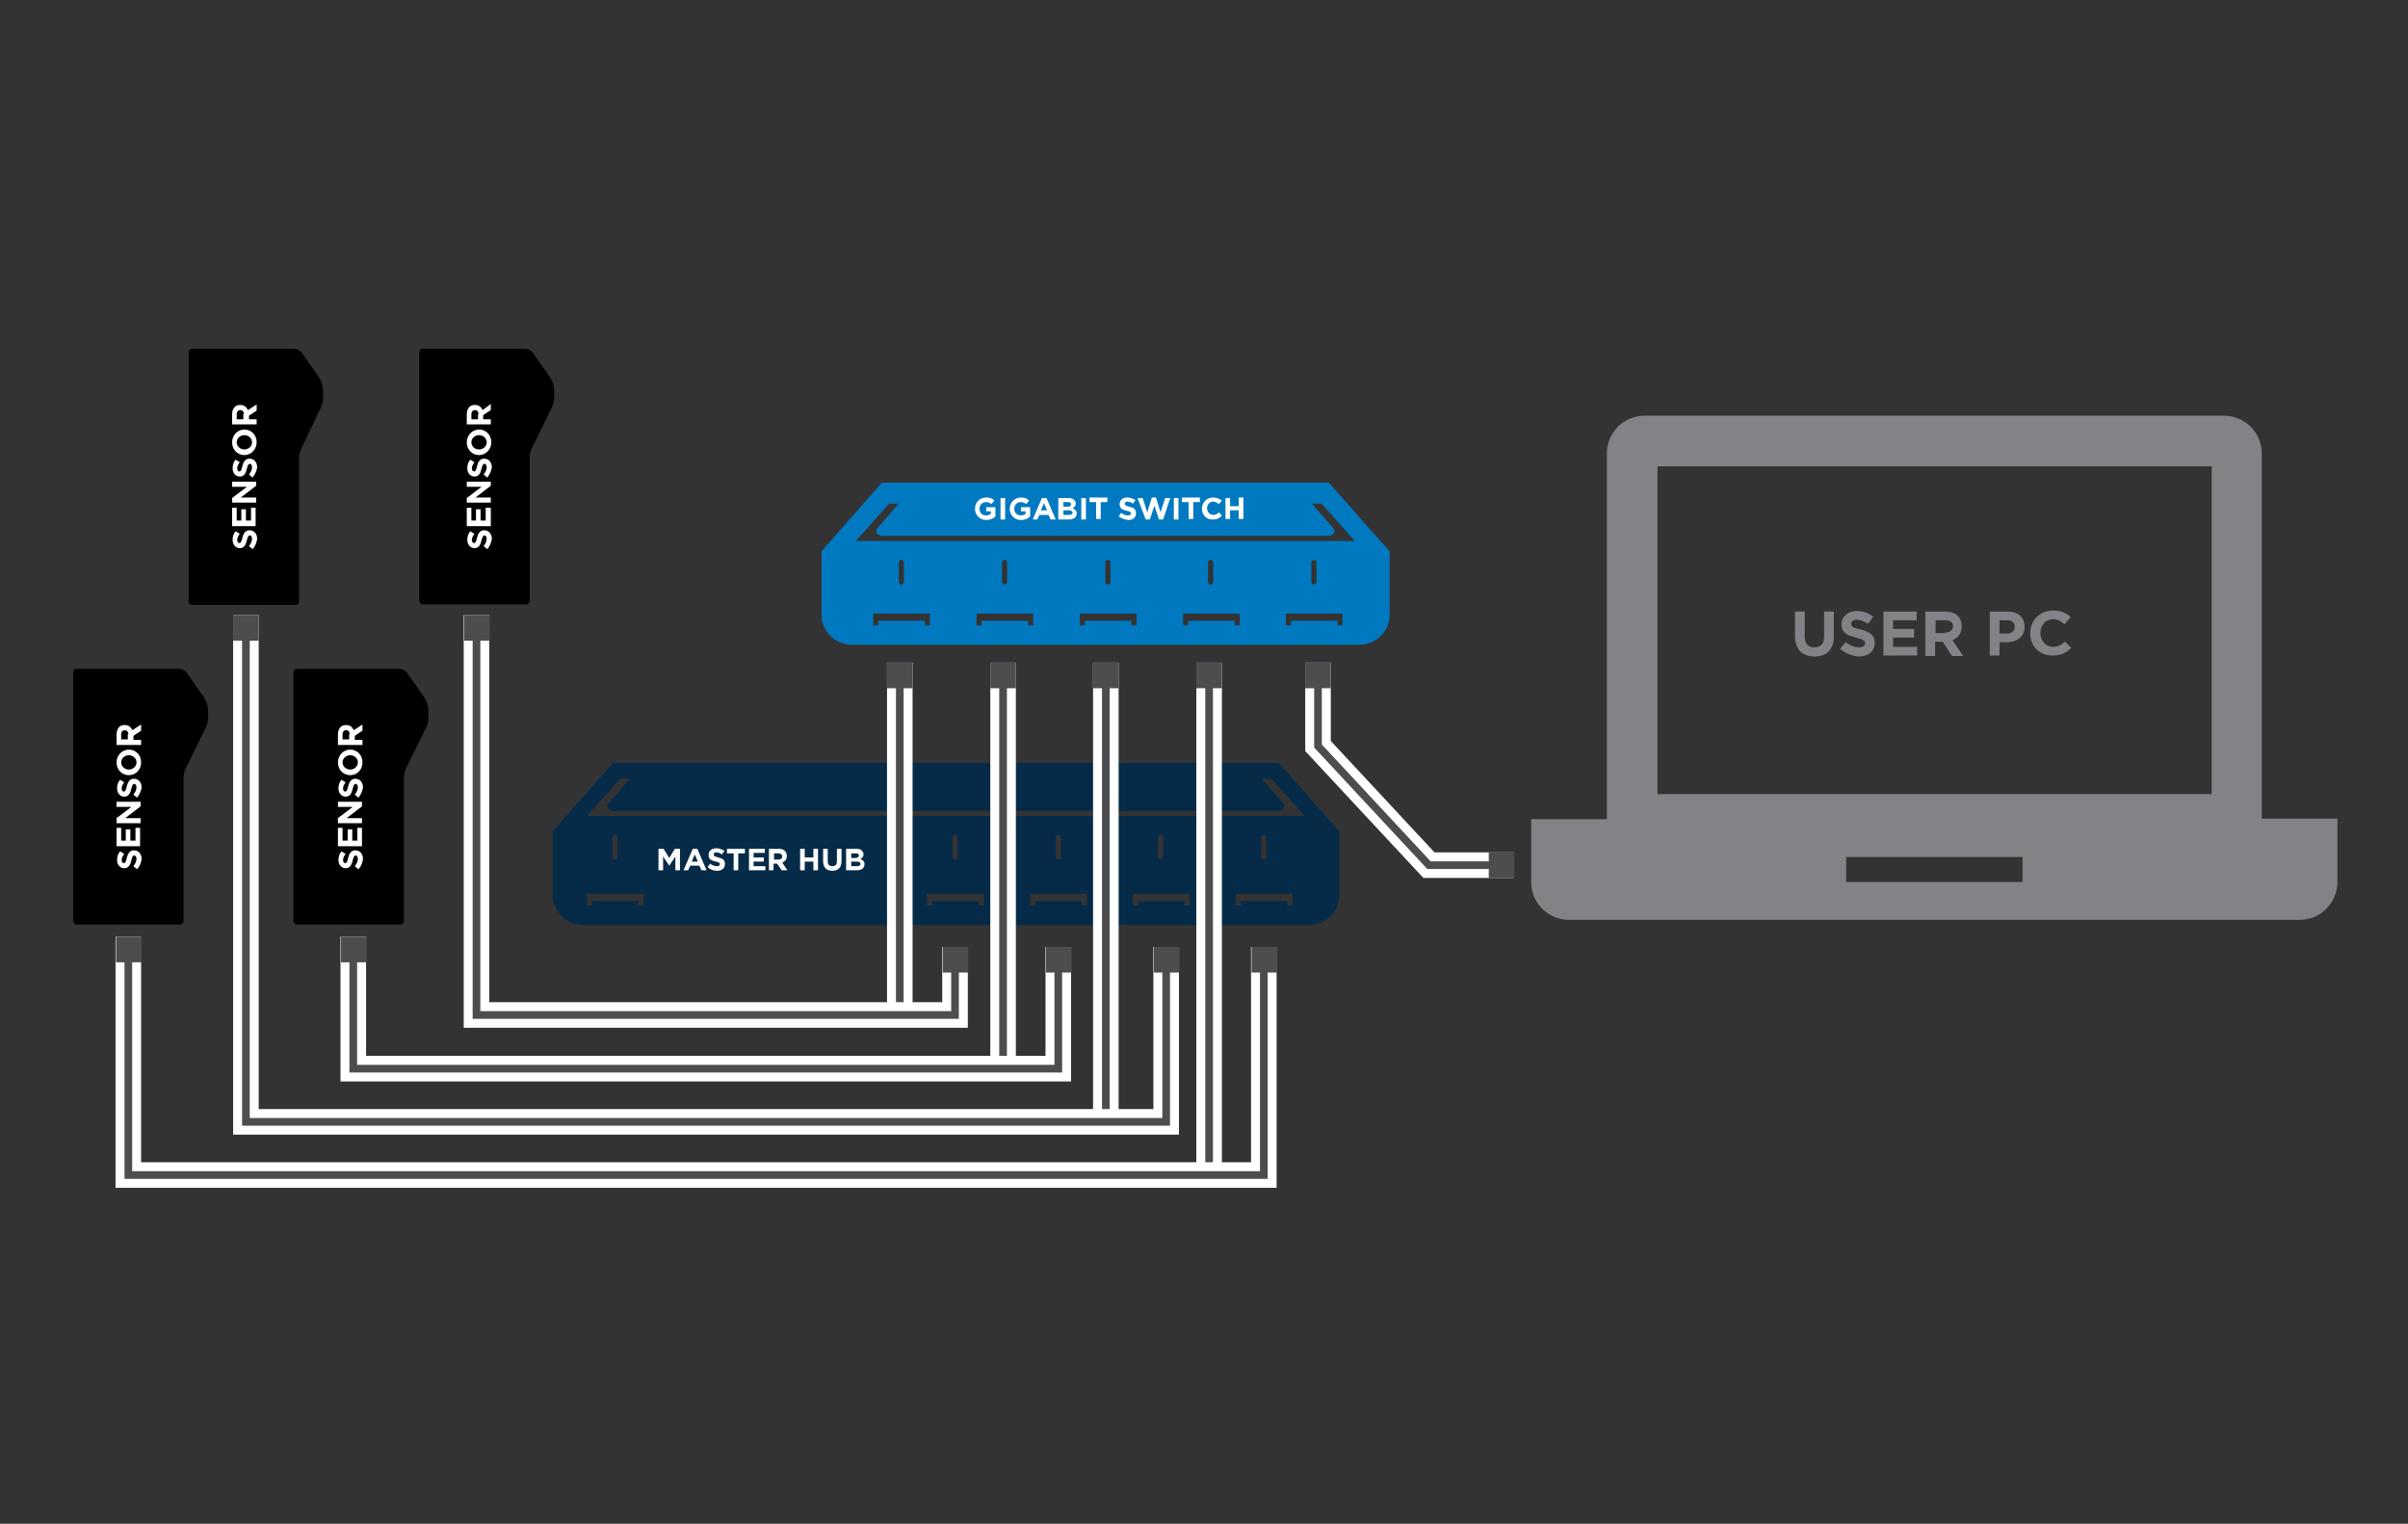 <svg xmlns="http://www.w3.org/2000/svg" xmlns:xlink="http://www.w3.org/1999/xlink" id="Layer_1" x="0px" y="0px" width="471px" height="298px" viewBox="0 0 471 298" style="enable-background:new 0 0 471 298;" xml:space="preserve">
<rect x="0" y="0" width="471" height="298" fill="#333333" stroke="none"/>
<style type="text/css">
	.st0{fill:#0079C1;}
	.st1{fill:none;stroke:#010101;stroke-width:2;stroke-miterlimit:10;}
	.st2{fill:#062B48;}
	.st3{enable-background:new    ;}
	.st4{fill:#818386;}
	.st5{fill:#FFFFFF;}
	.st6{fill:none;stroke:#FFFFFF;stroke-width:5;stroke-miterlimit:10;}
	.st7{fill:none;stroke:#4D4D4F;stroke-width:1.5;stroke-miterlimit:10;}
	.st8{fill:#4D4D4F;}
</style>
<path class="st0" d="M264.9,100l-5-5.6h-87.4l-11.8,13.4v12.4c0,3.2,2.6,5.9,5.9,5.9h99.3c3.2,0,5.9-2.6,5.9-5.9v-12.4l-5.2-5.8  L264.9,100z M202.1,122.3h-1v-0.9H192v0.9h-1V120h11.1V122.3z M196,113.8V110c0-0.3,0.2-0.5,0.5-0.5s0.5,0.2,0.5,0.5v3.8  c0,0.3-0.2,0.5-0.5,0.5S196,114.1,196,113.8z M181.9,122.3h-1v-0.9h-9.1v0.9h-1V120h11.1V122.3z M175.8,113.8V110  c0-0.3,0.2-0.5,0.5-0.5s0.5,0.2,0.5,0.5v3.8c0,0.3-0.2,0.5-0.5,0.5S175.8,114.1,175.8,113.8z M222.3,122.3h-1v-0.9h-9.1v0.9h-1V120  h11.1V122.3z M216.2,113.8V110c0-0.3,0.2-0.5,0.5-0.5s0.5,0.2,0.5,0.5v3.8c0,0.3-0.2,0.5-0.5,0.5S216.2,114.1,216.2,113.8z   M242.5,122.3h-1v-0.9h-9.1v0.9h-1V120h11.1V122.3z M236.3,113.8V110c0-0.3,0.2-0.5,0.5-0.5s0.5,0.2,0.5,0.5v3.8  c0,0.3-0.2,0.5-0.5,0.5S236.3,114.1,236.3,113.8z M262.6,122.3h-1v-0.9h-9.1v0.9h-1V120h11.1V122.3z M256.5,113.8V110  c0-0.3,0.2-0.5,0.5-0.5s0.5,0.2,0.5,0.5v3.8c0,0.3-0.2,0.5-0.5,0.5C256.8,114.3,256.5,114.1,256.5,113.8z M167.4,105.8l6.5-7.3h1.9  l-4.2,4.8c-0.6,0.6,0,1.5,1,1.5h87.2c1,0,1.6-0.9,1-1.5l-4.2-4.8h1.9l6.5,7.3H167.4z"></path>
<path class="st1" d="M169.8,81.3L169.8,81.3"></path>
<path class="st2" d="M255.1,154.8l-5-5.6H119.9l-11.8,13.4V175c0,3.2,2.6,5.9,5.9,5.9h142.1c3.2,0,5.9-2.6,5.9-5.9v-12.4l-5.2-5.8  L255.1,154.8z M192.4,177.1h-1v-0.9h-9.1v0.9h-1v-2.3h11.1V177.1z M186.3,167.6v-3.8c0-0.3,0.2-0.5,0.5-0.5s0.5,0.2,0.5,0.5v3.8  c0,0.3-0.2,0.5-0.5,0.5S186.3,167.9,186.3,167.6z M125.9,177.1h-1v-0.9h-9.1v0.9h-1v-2.3h11.1V177.1z M119.8,167.6v-3.8  c0-0.3,0.2-0.5,0.5-0.5s0.5,0.2,0.5,0.5v3.8c0,0.3-0.2,0.5-0.5,0.5S119.8,167.9,119.8,167.6z M212.6,177.1h-1v-0.9h-9.1v0.9h-1v-2.3  h11.1V177.1z M206.5,167.6v-3.8c0-0.3,0.2-0.5,0.5-0.5s0.5,0.2,0.5,0.5v3.8c0,0.3-0.2,0.5-0.5,0.5S206.5,167.9,206.5,167.6z   M232.7,177.1h-1v-0.9h-9.1v0.9h-1v-2.3h11.1V177.1z M226.5,167.6v-3.8c0-0.3,0.2-0.5,0.5-0.5s0.5,0.2,0.5,0.5v3.8  c0,0.3-0.2,0.5-0.5,0.5S226.5,167.9,226.5,167.6z M252.8,177.1h-1v-0.9h-9.1v0.9h-1v-2.3h11.1V177.1z M246.7,167.6v-3.8  c0-0.3,0.2-0.5,0.5-0.5s0.5,0.2,0.5,0.5v3.8c0,0.3-0.2,0.5-0.5,0.5C247,168.1,246.7,167.9,246.7,167.6z M114.8,159.6l6.5-7.3h1.9  l-4.2,4.8c-0.6,0.6,0,1.5,1,1.5h130c1,0,1.6-0.9,1-1.5l-4.2-4.8h1.9l6.5,7.3H114.8z"></path>
<path class="st1" d="M190.3,122.3L190.3,122.3"></path>
<g class="st3">
	<path class="st4" d="M351.1,124.5v-4.9h1.9v4.9c0,1.4,0.7,2.1,1.9,2.1c1.2,0,1.9-0.7,1.9-2.1v-4.9h1.9v4.9c0,2.6-1.5,3.9-3.8,3.9   S351.1,127,351.1,124.5z"></path>
	<path class="st4" d="M359.9,126.9l1.1-1.3c0.8,0.6,1.6,1,2.6,1c0.8,0,1.2-0.3,1.2-0.8v0c0-0.5-0.3-0.7-1.7-1.1   c-1.7-0.4-2.9-0.9-2.9-2.6v0c0-1.6,1.3-2.6,3-2.6c1.3,0,2.3,0.4,3.2,1.1l-1,1.4c-0.8-0.5-1.5-0.8-2.2-0.8s-1.1,0.3-1.1,0.8v0   c0,0.6,0.4,0.8,1.9,1.1c1.7,0.5,2.7,1.1,2.7,2.6v0c0,1.7-1.3,2.7-3.2,2.7C362.3,128.3,361,127.8,359.9,126.9z"></path>
	<path class="st4" d="M368.4,119.6h6.5v1.7h-4.6v1.7h4.1v1.7h-4.1v1.8h4.7v1.7h-6.6V119.6z"></path>
	<path class="st4" d="M376.6,119.6h3.9c1.1,0,1.9,0.3,2.5,0.9c0.5,0.5,0.7,1.2,0.7,2v0c0,1.4-0.8,2.3-1.8,2.7l2.1,3.1h-2.2l-1.8-2.8   h-1.5v2.8h-1.9V119.6z M380.5,123.7c0.9,0,1.5-0.5,1.5-1.2v0c0-0.8-0.6-1.2-1.5-1.2h-1.9v2.5H380.5z"></path>
	<path class="st4" d="M389.2,119.6h3.5c2.1,0,3.3,1.2,3.3,3v0c0,2-1.6,3-3.5,3h-1.4v2.6h-1.9V119.6z M392.6,123.9   c0.9,0,1.5-0.6,1.5-1.3v0c0-0.8-0.6-1.3-1.5-1.3h-1.5v2.6H392.6z"></path>
	<path class="st4" d="M397.1,123.9L397.1,123.9c0-2.5,1.8-4.5,4.5-4.5c1.6,0,2.6,0.5,3.4,1.3l-1.2,1.4c-0.7-0.6-1.3-1-2.2-1   c-1.5,0-2.5,1.2-2.5,2.7v0c0,1.5,1,2.7,2.5,2.7c1,0,1.6-0.4,2.3-1l1.2,1.2c-0.9,0.9-1.9,1.5-3.5,1.5   C399,128.3,397.1,126.4,397.1,123.9z"></path>
</g>
<g class="st3">
	<path class="st5" d="M128.8,166h1l1.1,1.8l1.1-1.8h1v4.2h-0.9v-2.7l-1.2,1.8h0l-1.2-1.8v2.7h-0.9V166z"></path>
	<path class="st5" d="M135.5,166h0.9l1.8,4.2h-1l-0.4-0.9H135l-0.4,0.9h-0.9L135.5,166z M136.5,168.5l-0.6-1.4l-0.6,1.4H136.5z"></path>
	<path class="st5" d="M138.4,169.6l0.5-0.7c0.4,0.3,0.8,0.5,1.3,0.5c0.4,0,0.6-0.1,0.6-0.4v0c0-0.2-0.1-0.4-0.8-0.5   c-0.8-0.2-1.4-0.4-1.4-1.3v0c0-0.8,0.6-1.3,1.5-1.3c0.6,0,1.1,0.2,1.6,0.5l-0.5,0.7c-0.4-0.3-0.7-0.4-1.1-0.4   c-0.4,0-0.5,0.2-0.5,0.4v0c0,0.3,0.2,0.4,0.9,0.6c0.9,0.2,1.3,0.5,1.3,1.3v0c0,0.8-0.6,1.3-1.5,1.3   C139.6,170.3,139,170.1,138.4,169.6z"></path>
	<path class="st5" d="M143.5,166.9h-1.3V166h3.5v0.9h-1.3v3.3h-0.9V166.9z"></path>
	<path class="st5" d="M146.4,166h3.2v0.8h-2.2v0.9h2v0.8h-2v0.9h2.3v0.8h-3.2V166z"></path>
	<path class="st5" d="M150.4,166h1.9c0.5,0,0.9,0.1,1.2,0.4c0.2,0.2,0.4,0.6,0.4,1v0c0,0.7-0.4,1.1-0.9,1.3l1,1.5h-1.1l-0.9-1.3   h-0.7v1.3h-0.9V166z M152.3,168.1c0.4,0,0.7-0.2,0.7-0.6v0c0-0.4-0.3-0.6-0.7-0.6h-0.9v1.2H152.3z"></path>
	<path class="st5" d="M156.5,166h0.9v1.7h1.7V166h0.9v4.2h-0.9v-1.7h-1.7v1.7h-0.9V166z"></path>
	<path class="st5" d="M161,168.4V166h0.9v2.4c0,0.7,0.3,1,0.9,1c0.6,0,0.9-0.3,0.9-1V166h0.9v2.4c0,1.3-0.7,1.9-1.8,1.9   S161,169.7,161,168.4z"></path>
	<path class="st5" d="M165.6,166h1.9c0.5,0,0.9,0.1,1.1,0.4c0.2,0.2,0.3,0.4,0.3,0.7v0c0,0.5-0.3,0.7-0.6,0.9c0.5,0.2,0.8,0.5,0.8,1   v0c0,0.8-0.6,1.2-1.6,1.2h-2V166z M168,167.3c0-0.3-0.2-0.4-0.6-0.4h-0.9v0.9h0.9C167.8,167.7,168,167.6,168,167.3L168,167.3z    M167.6,168.5h-1.1v0.9h1.1c0.4,0,0.7-0.1,0.7-0.5v0C168.3,168.7,168.1,168.5,167.6,168.5z"></path>
</g>
<g class="st3">
	<path class="st5" d="M190.7,99.5L190.7,99.5c0-1.2,0.9-2.2,2.2-2.2c0.8,0,1.2,0.2,1.6,0.6l-0.6,0.7c-0.3-0.3-0.6-0.4-1.1-0.4   c-0.7,0-1.2,0.6-1.2,1.3v0c0,0.8,0.5,1.3,1.3,1.3c0.3,0,0.6-0.1,0.9-0.3V100h-0.9v-0.8h1.8v1.8c-0.4,0.4-1,0.7-1.8,0.7   C191.6,101.7,190.7,100.7,190.7,99.5z"></path>
	<path class="st5" d="M195.7,97.4h0.9v4.2h-0.9V97.4z"></path>
	<path class="st5" d="M197.5,99.5L197.5,99.5c0-1.2,0.9-2.2,2.2-2.2c0.8,0,1.2,0.2,1.6,0.6l-0.6,0.7c-0.3-0.3-0.6-0.4-1.1-0.4   c-0.7,0-1.2,0.6-1.2,1.3v0c0,0.8,0.5,1.3,1.3,1.3c0.3,0,0.6-0.1,0.9-0.3V100h-0.9v-0.8h1.8v1.8c-0.4,0.4-1,0.7-1.8,0.7   C198.4,101.7,197.5,100.7,197.5,99.5z"></path>
	<path class="st5" d="M203.8,97.4h0.9l1.8,4.2h-1l-0.4-0.9h-1.8l-0.4,0.9H202L203.8,97.4z M204.8,99.8l-0.6-1.4l-0.6,1.4H204.8z"></path>
	<path class="st5" d="M207.1,97.4h1.9c0.5,0,0.9,0.1,1.1,0.4c0.2,0.2,0.3,0.4,0.3,0.7v0c0,0.5-0.3,0.7-0.6,0.9   c0.5,0.2,0.8,0.5,0.8,1v0c0,0.8-0.6,1.2-1.6,1.2h-2V97.4z M209.5,98.6c0-0.3-0.2-0.4-0.6-0.4H208v0.9h0.9   C209.3,99.1,209.5,98.9,209.5,98.6L209.5,98.6z M209.1,99.8H208v0.9h1.1c0.4,0,0.7-0.1,0.7-0.5v0C209.7,100,209.5,99.8,209.1,99.8z   "></path>
	<path class="st5" d="M211.5,97.4h0.9v4.2h-0.9V97.4z"></path>
	<path class="st5" d="M214.4,98.2h-1.3v-0.9h3.5v0.9h-1.3v3.3h-0.9V98.2z"></path>
	<path class="st5" d="M218.8,101l0.5-0.7c0.4,0.3,0.8,0.5,1.3,0.5c0.4,0,0.6-0.1,0.6-0.4v0c0-0.2-0.1-0.4-0.8-0.5   c-0.8-0.2-1.4-0.4-1.4-1.3v0c0-0.8,0.6-1.3,1.5-1.3c0.6,0,1.1,0.2,1.6,0.5l-0.5,0.7c-0.4-0.3-0.7-0.4-1.1-0.4s-0.5,0.2-0.5,0.4v0   c0,0.3,0.2,0.4,0.9,0.6c0.9,0.2,1.3,0.5,1.3,1.3v0c0,0.8-0.6,1.3-1.5,1.3C220,101.6,219.4,101.4,218.8,101z"></path>
	<path class="st5" d="M222.5,97.4h1l0.9,2.8l0.9-2.9h0.8l0.9,2.9l0.9-2.8h1l-1.4,4.2h-0.8l-0.9-2.7l-0.9,2.7h-0.8L222.5,97.4z"></path>
	<path class="st5" d="M229.6,97.4h0.9v4.2h-0.9V97.4z"></path>
	<path class="st5" d="M232.5,98.2h-1.3v-0.9h3.5v0.9h-1.3v3.3h-0.9V98.2z"></path>
	<path class="st5" d="M235.1,99.5L235.1,99.5c0-1.2,0.9-2.2,2.2-2.2c0.8,0,1.3,0.3,1.7,0.6l-0.6,0.7c-0.3-0.3-0.7-0.5-1.1-0.5   c-0.7,0-1.2,0.6-1.2,1.3v0c0,0.7,0.5,1.3,1.2,1.3c0.5,0,0.8-0.2,1.1-0.5l0.6,0.6c-0.4,0.5-0.9,0.8-1.7,0.8   C236,101.7,235.1,100.7,235.1,99.5z"></path>
	<path class="st5" d="M239.7,97.4h0.9V99h1.7v-1.7h0.9v4.2h-0.9v-1.7h-1.7v1.7h-0.9V97.4z"></path>
</g>
<path id="MACBOOK_2_" class="st4" d="M449.8,179.9h-7.4H314.3h-7.4c-4.1,0-7.4-3.3-7.4-7.4v-12.3h14.8V88.7c0-4.1,3.3-7.4,7.4-7.4  H435c4.1,0,7.4,3.3,7.4,7.4v71.4h14.8v12.3C457.2,176.6,453.9,179.9,449.8,179.9z M361.1,172.5h34.5v-4.9h-34.5V172.5z M432.6,91.2  H324.2v64.1h108.4V91.2z"></path>
<g>
	<line class="st6" x1="176" y1="197.5" x2="176" y2="129.6"></line>
	<g>
		<line class="st7" x1="176" y1="197.5" x2="176" y2="131.9"></line>
		<g>
			<rect x="173.5" y="129.6" class="st8" width="5" height="5"></rect>
		</g>
	</g>
</g>
<g>
	<line class="st6" x1="196.2" y1="207.8" x2="196.2" y2="129.6"></line>
	<g>
		<line class="st7" x1="196.2" y1="207.8" x2="196.2" y2="131.9"></line>
		<g>
			<rect x="193.7" y="129.6" class="st8" width="5" height="5"></rect>
		</g>
	</g>
</g>
<g>
	<line class="st6" x1="216.3" y1="218.9" x2="216.3" y2="129.6"></line>
	<g>
		<line class="st7" x1="216.3" y1="218.9" x2="216.3" y2="131.9"></line>
		<g>
			<rect x="213.8" y="129.6" class="st8" width="5" height="5"></rect>
		</g>
	</g>
</g>
<g>
	<line class="st6" x1="236.5" y1="229.3" x2="236.5" y2="129.6"></line>
	<g>
		<line class="st7" x1="236.5" y1="229.3" x2="236.5" y2="131.9"></line>
		<g>
			<rect x="234" y="129.6" class="st8" width="5" height="5"></rect>
		</g>
	</g>
</g>
<g>
	<polyline class="st6" points="93.2,120.3 93.2,198.5 186.8,198.5 186.8,185.2  "></polyline>
	<g>
		<polyline class="st7" points="93.2,122.7 93.2,198.5 186.8,198.5 186.8,187.6   "></polyline>
		<g>
			<rect x="90.8" y="120.3" class="st8" width="5" height="5"></rect>
		</g>
		<g>
			<rect x="184.4" y="185.2" class="st8" width="5" height="5"></rect>
		</g>
	</g>
</g>
<g>
	<polyline class="st6" points="69.1,183.2 69.1,209 207,209 207,185.2  "></polyline>
	<g>
		<polyline class="st7" points="69.1,185.6 69.1,209 207,209 207,187.6   "></polyline>
		<g>
			<rect x="66.7" y="183.2" class="st8" width="5" height="5"></rect>
		</g>
		<g>
			<rect x="204.6" y="185.2" class="st8" width="5" height="5"></rect>
		</g>
	</g>
</g>
<g>
	<polyline class="st6" points="48.1,120.3 48.1,219.4 228.1,219.4 228.1,185.2  "></polyline>
	<g>
		<polyline class="st7" points="48.1,122.7 48.1,219.4 228.1,219.4 228.1,187.6   "></polyline>
		<g>
			<rect x="45.6" y="120.3" class="st8" width="5" height="5"></rect>
		</g>
		<g>
			<rect x="225.7" y="185.2" class="st8" width="5" height="5"></rect>
		</g>
	</g>
</g>
<g>
	<polyline class="st6" points="25.1,183.2 25.1,229.8 247.2,229.8 247.2,185.2  "></polyline>
	<g>
		<polyline class="st7" points="25.1,185.6 25.1,229.8 247.2,229.8 247.2,187.6   "></polyline>
		<g>
			<rect x="22.7" y="183.2" class="st8" width="5" height="5"></rect>
		</g>
		<g>
			<rect x="244.8" y="185.2" class="st8" width="5" height="5"></rect>
		</g>
	</g>
</g>
<g>
	<polyline class="st6" points="257.8,129.6 257.8,145.9 279.5,169.2 296.1,169.2  "></polyline>
	<g>
		<polyline class="st7" points="257.8,131.9 257.8,145.9 279.5,169.2 293.8,169.2   "></polyline>
		<g>
			<rect x="255.3" y="129.6" class="st8" width="5" height="5"></rect>
		</g>
		<g>
			<rect x="291.2" y="166.7" class="st8" width="5" height="5"></rect>
		</g>
	</g>
</g>
<path d="M34.9,130.8c0.7,0,1.3,0.3,1.7,0.9l3.3,4.7c0.5,0.8,0.8,1.7,0.8,2.6v1.4c0,0.7-0.2,1.4-0.5,2l-3.8,7.7  c-0.3,0.6-0.5,1.3-0.5,2v26l0,0v1.8v0.2c0,0.4-0.3,0.7-0.7,0.7h-0.5h-1.1h-0.1H15c-0.4,0-0.7-0.3-0.7-0.7v-48.6  c0-0.4,0.3-0.7,0.7-0.7h18.6h0.1h1.1"></path>
<path d="M57.4,68.2c0.7,0,1.3,0.3,1.7,0.9l3.3,4.7c0.5,0.8,0.8,1.7,0.8,2.6v1.4c0,0.7-0.2,1.4-0.5,2L59,87.6c-0.3,0.6-0.5,1.3-0.5,2  v26l0,0v1.8v0.2c0,0.4-0.3,0.7-0.7,0.7h-0.5h-1.1h-0.1H37.6c-0.4,0-0.7-0.3-0.7-0.7V68.9c0-0.4,0.3-0.7,0.7-0.7h18.6h0.1L57.4,68.2"></path>
<path d="M78,130.8c0.7,0,1.3,0.3,1.7,0.9l3.3,4.7c0.5,0.8,0.8,1.7,0.8,2.6v1.4c0,0.7-0.2,1.4-0.5,2l-3.8,7.7c-0.3,0.6-0.5,1.3-0.5,2  v26l0,0v1.8v0.2c0,0.4-0.3,0.7-0.7,0.7h-0.5h-1.1h-0.1H58.1c-0.4,0-0.7-0.3-0.7-0.7v-48.6c0-0.4,0.3-0.7,0.7-0.7h18.6h0.1h1.1"></path>
<path d="M102.6,68.2c0.7,0,1.3,0.3,1.7,0.9l3.3,4.7c0.5,0.8,0.8,1.7,0.8,2.6v1.4c0,0.7-0.2,1.4-0.5,2l-3.8,7.7  c-0.3,0.6-0.5,1.3-0.5,2v26l0,0v1.8v0.2c0,0.4-0.3,0.7-0.7,0.7h-0.5h-1.1h-0.1H82.7c-0.4,0-0.7-0.3-0.7-0.7V68.9  c0-0.4,0.3-0.7,0.7-0.7h18.6h0.1h1.1"></path>
<g class="st3">
	<path class="st5" d="M26.8,170l-0.7-0.6c0.3-0.4,0.6-0.9,0.6-1.4c0-0.4-0.2-0.7-0.4-0.7h0c-0.3,0-0.4,0.2-0.6,0.9   c-0.2,0.9-0.5,1.6-1.4,1.6h0c-0.8,0-1.4-0.7-1.4-1.6c0-0.7,0.2-1.3,0.6-1.7l0.8,0.5c-0.3,0.4-0.5,0.8-0.5,1.2s0.2,0.6,0.4,0.6h0   c0.3,0,0.4-0.2,0.6-1c0.2-0.9,0.6-1.5,1.4-1.5h0c0.9,0,1.5,0.7,1.5,1.7C27.6,168.8,27.3,169.5,26.8,170z"></path>
	<path class="st5" d="M22.8,165.4v-3.5h0.9v2.5h0.9v-2.2h0.9v2.2h1v-2.5h0.9v3.6H22.8z"></path>
	<path class="st5" d="M22.8,160.9V160l2.9-2.2h-2.9v-1h4.7v0.9l-3,2.3h3v1H22.8z"></path>
	<path class="st5" d="M26.8,156l-0.7-0.6c0.3-0.4,0.6-0.9,0.6-1.4c0-0.4-0.2-0.7-0.4-0.7h0c-0.3,0-0.4,0.2-0.6,0.9   c-0.2,0.9-0.5,1.6-1.4,1.6h0c-0.8,0-1.4-0.7-1.4-1.6c0-0.7,0.2-1.3,0.6-1.7l0.8,0.5c-0.3,0.4-0.5,0.8-0.5,1.2s0.2,0.6,0.4,0.6h0   c0.3,0,0.4-0.2,0.6-1c0.2-0.9,0.6-1.5,1.4-1.5h0c0.9,0,1.5,0.7,1.5,1.7C27.6,154.7,27.3,155.4,26.8,156z"></path>
	<path class="st5" d="M25.2,151.6L25.2,151.6c-1.3,0-2.4-1-2.4-2.5c0-1.4,1.1-2.5,2.4-2.5h0c1.3,0,2.4,1,2.4,2.5   C27.6,150.6,26.5,151.6,25.2,151.6z M25.2,147.7L25.2,147.7c-0.8,0-1.5,0.6-1.5,1.4c0,0.8,0.7,1.4,1.5,1.4h0c0.8,0,1.5-0.6,1.5-1.4   S26,147.7,25.2,147.7z"></path>
	<path class="st5" d="M22.8,145.7v-2.1c0-0.6,0.2-1.1,0.5-1.4c0.3-0.3,0.6-0.4,1.1-0.4h0c0.8,0,1.2,0.4,1.5,1l1.7-1.1v1.2l-1.5,1   v0.8h1.5v1H22.8z M25.1,143.6c0-0.5-0.3-0.8-0.7-0.8h0c-0.4,0-0.7,0.3-0.7,0.8v1h1.3V143.6z"></path>
</g>
<g class="st3">
	<path class="st5" d="M49.4,107.4l-0.7-0.6c0.3-0.4,0.6-0.9,0.6-1.4c0-0.4-0.2-0.7-0.4-0.7h0c-0.3,0-0.4,0.2-0.6,0.9   c-0.2,0.9-0.5,1.6-1.4,1.6h0c-0.8,0-1.4-0.7-1.4-1.6c0-0.7,0.2-1.3,0.6-1.7l0.8,0.5c-0.3,0.4-0.5,0.8-0.5,1.2s0.2,0.6,0.4,0.6h0   c0.3,0,0.4-0.2,0.6-1c0.2-0.9,0.6-1.5,1.4-1.5h0c0.9,0,1.5,0.7,1.5,1.7C50.2,106.1,49.9,106.9,49.4,107.4z"></path>
	<path class="st5" d="M45.4,102.8v-3.5h0.9v2.5h0.9v-2.2h0.9v2.2h1v-2.5h0.9v3.6H45.4z"></path>
	<path class="st5" d="M45.4,98.3v-0.9l2.9-2.2h-2.9v-1h4.7V95l-3,2.3h3v1H45.4z"></path>
	<path class="st5" d="M49.4,93.4l-0.7-0.6c0.3-0.4,0.6-0.9,0.6-1.4c0-0.4-0.2-0.7-0.4-0.7h0c-0.3,0-0.4,0.2-0.6,0.9   c-0.2,0.9-0.5,1.6-1.4,1.6h0c-0.8,0-1.4-0.7-1.4-1.6c0-0.7,0.2-1.3,0.6-1.7l0.8,0.5c-0.3,0.4-0.5,0.8-0.5,1.2   c0,0.4,0.2,0.6,0.4,0.6h0c0.3,0,0.4-0.2,0.6-1c0.2-0.9,0.6-1.5,1.4-1.5h0c0.9,0,1.5,0.7,1.5,1.7C50.2,92.1,49.9,92.8,49.4,93.4z"></path>
	<path class="st5" d="M47.8,89L47.8,89c-1.3,0-2.4-1-2.4-2.5c0-1.4,1.1-2.5,2.4-2.5h0c1.3,0,2.4,1,2.4,2.5   C50.2,87.9,49.1,89,47.8,89z M47.8,85.1L47.8,85.1c-0.8,0-1.5,0.6-1.5,1.4c0,0.8,0.7,1.4,1.5,1.4h0c0.8,0,1.5-0.6,1.5-1.4   S48.6,85.1,47.8,85.1z"></path>
	<path class="st5" d="M45.4,83.1v-2.1c0-0.6,0.2-1.1,0.5-1.4c0.3-0.3,0.6-0.4,1.1-0.4h0c0.8,0,1.2,0.4,1.5,1l1.7-1.1v1.2l-1.5,1V82   h1.5v1H45.4z M47.7,81c0-0.5-0.3-0.8-0.7-0.8h0c-0.4,0-0.7,0.3-0.7,0.8v1h1.3V81z"></path>
</g>
<g class="st3">
	<path class="st5" d="M70.1,170l-0.7-0.6c0.3-0.4,0.6-0.9,0.6-1.4c0-0.4-0.2-0.7-0.4-0.7h0c-0.3,0-0.4,0.2-0.6,0.9   c-0.2,0.9-0.5,1.6-1.4,1.6h0c-0.8,0-1.4-0.7-1.4-1.6c0-0.7,0.2-1.3,0.6-1.7l0.8,0.5c-0.3,0.4-0.5,0.8-0.5,1.2s0.2,0.6,0.4,0.6h0   c0.3,0,0.4-0.2,0.6-1c0.2-0.9,0.6-1.5,1.4-1.5h0c0.9,0,1.5,0.7,1.5,1.7C70.9,168.8,70.6,169.5,70.1,170z"></path>
	<path class="st5" d="M66.1,165.4v-3.5H67v2.5H68v-2.2h0.9v2.2h1v-2.5h0.9v3.6H66.1z"></path>
	<path class="st5" d="M66.1,160.9V160l2.9-2.2h-2.9v-1h4.7v0.9l-3,2.3h3v1H66.1z"></path>
	<path class="st5" d="M70.1,156l-0.7-0.6c0.3-0.4,0.6-0.9,0.6-1.4c0-0.4-0.2-0.7-0.4-0.7h0c-0.3,0-0.4,0.2-0.6,0.9   c-0.2,0.9-0.5,1.6-1.4,1.6h0c-0.8,0-1.4-0.7-1.4-1.6c0-0.7,0.2-1.3,0.6-1.7l0.8,0.5c-0.3,0.4-0.5,0.8-0.5,1.2s0.2,0.6,0.4,0.6h0   c0.3,0,0.4-0.2,0.6-1c0.2-0.9,0.6-1.5,1.4-1.5h0c0.9,0,1.5,0.7,1.5,1.7C70.9,154.7,70.6,155.4,70.1,156z"></path>
	<path class="st5" d="M68.5,151.6L68.5,151.6c-1.3,0-2.4-1-2.4-2.5c0-1.4,1.1-2.5,2.4-2.5h0c1.3,0,2.4,1,2.4,2.5   C70.9,150.6,69.8,151.6,68.5,151.6z M68.5,147.7L68.5,147.7c-0.8,0-1.5,0.6-1.5,1.4c0,0.8,0.7,1.4,1.5,1.4h0c0.8,0,1.5-0.6,1.5-1.4   S69.3,147.7,68.5,147.7z"></path>
	<path class="st5" d="M66.1,145.7v-2.1c0-0.6,0.2-1.1,0.5-1.4c0.3-0.3,0.6-0.4,1.1-0.4h0c0.8,0,1.2,0.4,1.5,1l1.7-1.1v1.2l-1.5,1   v0.8h1.5v1H66.1z M68.4,143.6c0-0.5-0.3-0.8-0.7-0.8h0c-0.4,0-0.7,0.3-0.7,0.8v1h1.3V143.6z"></path>
</g>
<g class="st3">
	<path class="st5" d="M95.3,107.4l-0.7-0.6c0.3-0.4,0.6-0.9,0.6-1.4c0-0.4-0.2-0.7-0.4-0.7h0c-0.3,0-0.4,0.2-0.6,0.9   c-0.2,0.9-0.5,1.6-1.4,1.6h0c-0.8,0-1.4-0.7-1.4-1.6c0-0.7,0.2-1.3,0.6-1.7l0.8,0.5c-0.3,0.4-0.5,0.8-0.5,1.2s0.2,0.6,0.4,0.6h0   c0.3,0,0.4-0.2,0.6-1c0.2-0.9,0.6-1.5,1.4-1.5h0c0.9,0,1.5,0.7,1.5,1.7C96.1,106.1,95.8,106.9,95.3,107.4z"></path>
	<path class="st5" d="M91.3,102.8v-3.5h0.9v2.5h0.9v-2.2h0.9v2.2h1v-2.5H96v3.6H91.3z"></path>
	<path class="st5" d="M91.3,98.3v-0.9l2.9-2.2h-2.9v-1H96V95l-3,2.3h3v1H91.3z"></path>
	<path class="st5" d="M95.3,93.4l-0.7-0.6c0.3-0.4,0.6-0.9,0.6-1.4c0-0.4-0.2-0.7-0.4-0.7h0c-0.3,0-0.4,0.2-0.6,0.9   c-0.2,0.9-0.5,1.6-1.4,1.6h0c-0.8,0-1.4-0.7-1.4-1.6c0-0.7,0.2-1.3,0.6-1.7l0.8,0.5c-0.3,0.4-0.5,0.8-0.5,1.2   c0,0.4,0.2,0.6,0.4,0.6h0c0.3,0,0.4-0.2,0.6-1c0.2-0.9,0.6-1.5,1.4-1.5h0c0.9,0,1.5,0.7,1.5,1.7C96.1,92.1,95.8,92.8,95.3,93.4z"></path>
	<path class="st5" d="M93.7,89L93.7,89c-1.3,0-2.4-1-2.4-2.5c0-1.4,1.1-2.5,2.4-2.5h0c1.3,0,2.4,1,2.4,2.5C96.1,87.9,95,89,93.7,89z    M93.7,85.1L93.7,85.1c-0.8,0-1.5,0.6-1.5,1.4c0,0.8,0.7,1.4,1.5,1.4h0c0.8,0,1.5-0.6,1.5-1.4S94.5,85.1,93.7,85.1z"></path>
	<path class="st5" d="M91.3,83.1v-2.1c0-0.6,0.2-1.1,0.5-1.4c0.3-0.3,0.6-0.4,1.1-0.4h0c0.8,0,1.2,0.4,1.5,1L96,79v1.2l-1.5,1V82H96   v1H91.3z M93.6,81c0-0.5-0.3-0.8-0.7-0.8h0c-0.4,0-0.7,0.3-0.7,0.8v1h1.3V81z"></path>
</g>
</svg>